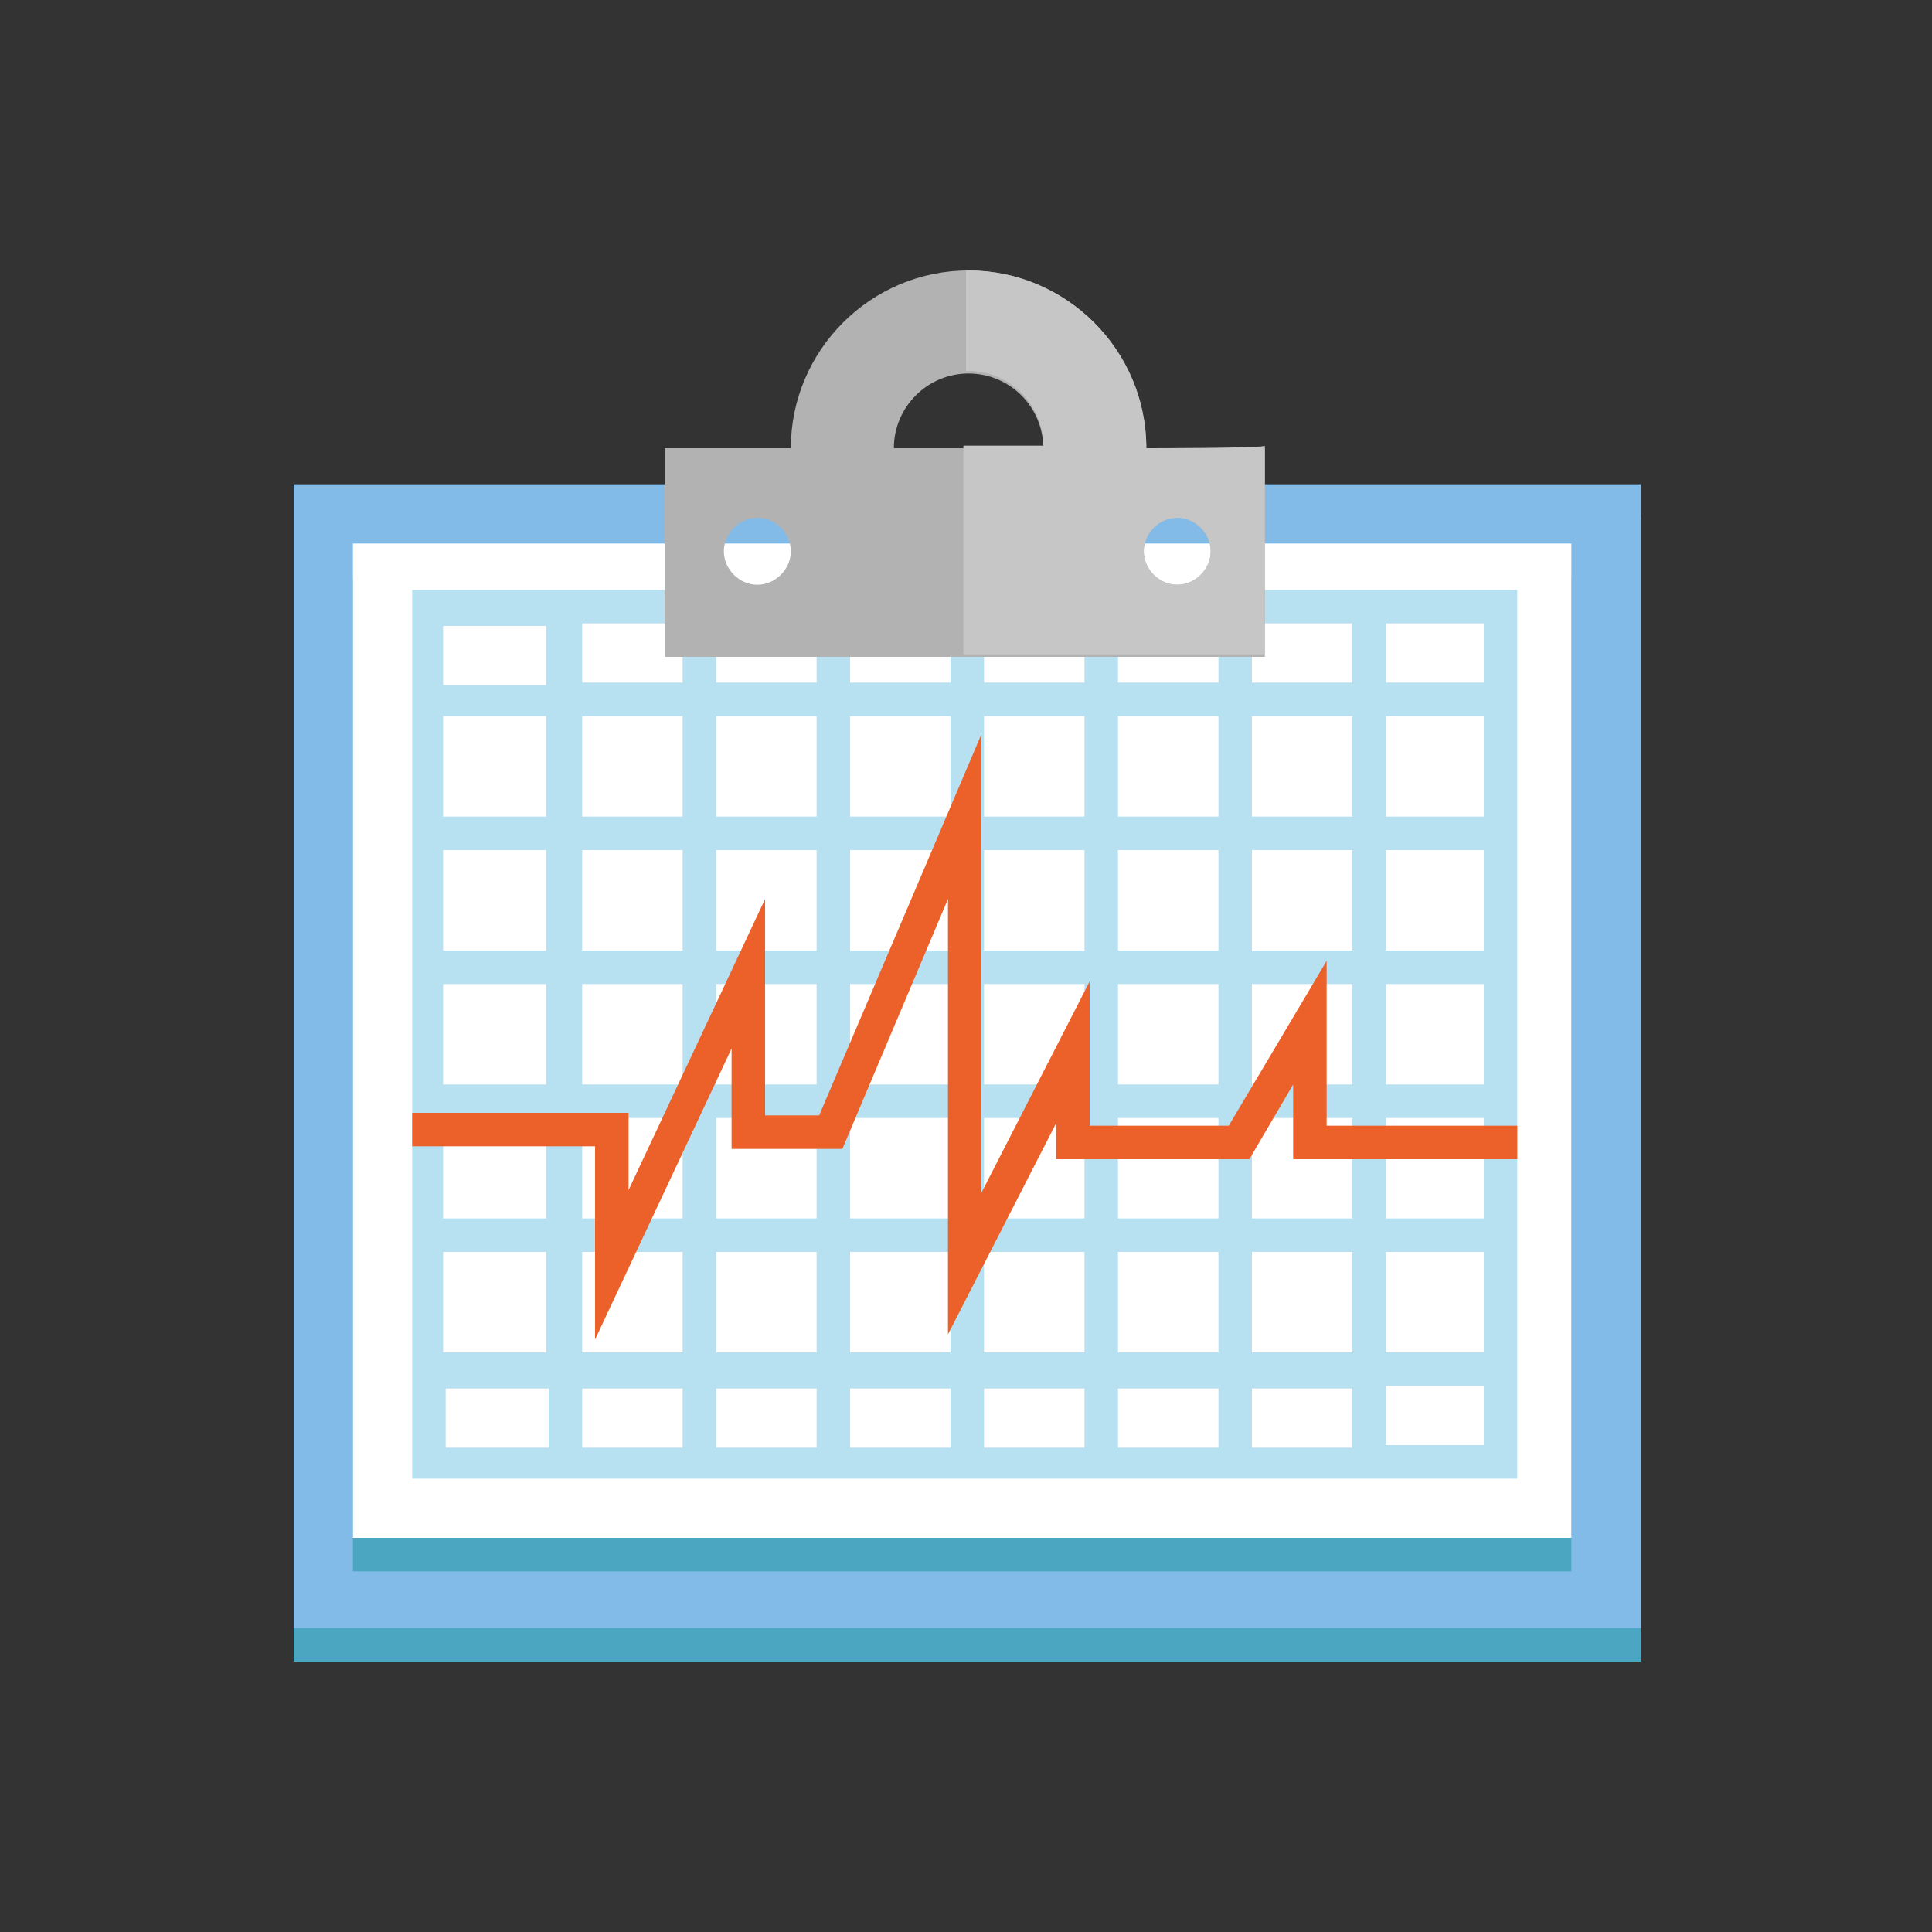 <?xml version="1.0" encoding="utf-8"?>
<!-- Generator: Adobe Illustrator 22.0.1, SVG Export Plug-In . SVG Version: 6.00 Build 0)  -->
<svg version="1.1" id="Capa_1" xmlns="http://www.w3.org/2000/svg" xmlns:xlink="http://www.w3.org/1999/xlink" x="0px" y="0px"
	 viewBox="0 0 75 75" style="enable-background:new 0 0 75 75;" xml:space="preserve">
<rect x="0" y="0" width="75" height="75" fill="#333333" stroke="none"/>
<style type="text/css">
	.st0{fill:#4AA6C1;}
	.st1{fill:#82BBE7;}
	.st2{fill:#FFFFFF;}
	.st3{fill:#B7E0F0;}
	.st4{fill:#EB6129;}
	.st5{fill:#B2B2B2;}
	.st6{fill:#C6C6C6;}
</style>
<g>
	<rect x="11.4" y="20.1" class="st0" width="52.3" height="44.4"/>
	<rect x="11.4" y="18.8" class="st1" width="52.3" height="44.4"/>
	<polygon class="st0" points="61,32.1 61,61 13.7,61 13.7,22.5 61,22.5 	"/>
	<polygon class="st2" points="61,30.8 61,59.7 13.7,59.7 13.7,21.1 61,21.1 	"/>
	<path class="st3" d="M16,22.9v34.5h42.9V22.9H16z M57.6,26.5h-3.8v-2.3h3.8V26.5z M33,38.2h3.9v3.9H33V38.2z M31.7,42.1h-3.9v-3.9
		h3.9V42.1z M36.9,36.9H33V33h3.9V36.9z M38.2,33h3.9v3.9h-3.9V33z M36.9,43.4v3.9H33v-3.9H36.9z M38.2,43.4h3.9v3.9h-3.9V43.4z
		 M38.2,42.1v-3.9h3.9v3.9L38.2,42.1L38.2,42.1z M43.4,38.2h3.9v3.9h-3.9V38.2z M43.4,36.9V33h3.9v3.9H43.4z M43.4,31.7v-3.9h3.9
		v3.9H43.4z M42.1,31.7h-3.9v-3.9h3.9V31.7z M36.9,31.7H33v-3.9h3.9V31.7z M31.7,31.7h-3.9v-3.9h3.9V31.7z M31.7,33v3.9h-3.9V33
		H31.7z M26.5,36.9h-3.9V33h3.9V36.9z M26.5,38.2v3.9h-3.9v-3.9L26.5,38.2L26.5,38.2z M26.5,43.4v3.9h-3.9v-3.9H26.5z M27.8,43.4
		h3.9v3.9h-3.9V43.4z M31.7,48.6v3.9h-3.9v-3.9H31.7L31.7,48.6z M33,48.6h3.9v3.9H33V48.6z M38.2,48.6h3.9v3.9h-3.9V48.6z
		 M43.4,48.6h3.9v3.9h-3.9V48.6z M43.4,47.3v-3.9h3.9v3.9H43.4z M48.6,43.4h3.9v3.9h-3.9V43.4L48.6,43.4z M48.6,42.1v-3.9h3.9v3.9
		L48.6,42.1L48.6,42.1z M48.6,36.9V33h3.9v3.9H48.6z M48.6,31.7v-3.9h3.9v3.9H48.6z M48.6,26.5v-2.3h3.9v2.3H48.6z M47.3,26.5h-3.9
		v-2.3h3.9V26.5z M42.1,26.5h-3.9v-2.3h3.9V26.5z M36.9,26.5H33v-2.3h3.9V26.5z M31.7,26.5h-3.9v-2.3h3.9V26.5z M26.5,26.5h-3.9
		v-2.3h3.9V26.5z M26.5,27.8v3.9h-3.9v-3.9H26.5z M21.2,31.7h-4v-3.9h4V31.7z M21.2,33v3.9h-4V33H21.2z M21.2,38.2v3.9h-4v-3.9
		L21.2,38.2L21.2,38.2z M21.2,43.4v3.9h-4v-3.9H21.2z M21.2,48.6v3.9h-4v-3.9H21.2L21.2,48.6z M22.6,48.6h3.9v3.9h-3.9V48.6z
		 M26.5,53.9v2.3h-3.9v-2.3H26.5z M27.8,53.9h3.9v2.3h-3.9V53.9z M33,53.9h3.9v2.3H33V53.9z M38.2,53.9h3.9v2.3h-3.9V53.9z
		 M43.4,53.9h3.9v2.3h-3.9V53.9z M48.6,53.9h3.9v2.3h-3.9V53.9L48.6,53.9z M48.6,52.5v-3.9h3.9v3.9H48.6z M53.8,48.6h3.8v3.9h-3.8
		V48.6z M53.8,47.3v-3.9h3.8v3.9H53.8z M53.8,42.1v-3.9h3.8v3.9L53.8,42.1L53.8,42.1z M53.8,36.9V33h3.8v3.9H53.8z M53.8,31.7v-3.9
		h3.8v3.9H53.8z M21.2,24.3v2.3h-4v-2.3H21.2z M17.3,53.9h4v2.3h-4V53.9z M53.8,56.1v-2.3h3.8v2.3H53.8z"/>
	<polygon class="st4" points="23.1,52 23.1,44.5 16,44.5 16,43.2 24.4,43.2 24.4,46.2 29.7,34.9 29.7,43.3 31.8,43.3 38.1,28.5 
		38.1,46.3 42.3,38.1 42.3,43.7 47.7,43.7 51.5,37.3 51.5,43.7 58.9,43.7 58.9,45 50.2,45 50.2,42.1 48.5,45 41,45 41,43.6 
		36.8,51.8 36.8,34.9 32.7,44.6 28.4,44.6 28.4,40.7 	"/>
	<path class="st5" d="M44.5,17.4c0-3.8-3.1-6.9-6.9-6.9c-3.8,0-6.9,3.1-6.9,6.9h-4.9v8.1h23.3v-8.1C49.2,17.4,44.5,17.4,44.5,17.4z
		 M29.4,22.7c-0.7,0-1.3-0.6-1.3-1.3c0-0.7,0.6-1.3,1.3-1.3c0.7,0,1.3,0.6,1.3,1.3C30.7,22.1,30.1,22.7,29.4,22.7z M34.7,17.4
		c0-1.6,1.3-2.9,2.9-2.9c1.6,0,2.9,1.3,2.9,2.9H34.7z M45.7,22.7c-0.7,0-1.3-0.6-1.3-1.3c0-0.7,0.6-1.3,1.3-1.3
		c0.7,0,1.3,0.6,1.3,1.3C47,22.1,46.4,22.7,45.7,22.7z"/>
	<path class="st6" d="M44.5,17.4c0-3.8-3.1-6.9-6.9-6.9l-0.1,0v3.9l0.1,0c1.6,0,2.9,1.3,2.9,2.9h-3.1v8.1h11.7v-8.1
		C49.2,17.4,44.5,17.4,44.5,17.4z M45.7,22.7c-0.7,0-1.3-0.6-1.3-1.3c0-0.7,0.6-1.3,1.3-1.3c0.7,0,1.3,0.6,1.3,1.3
		C47,22.1,46.4,22.7,45.7,22.7z"/>
</g>
</svg>
